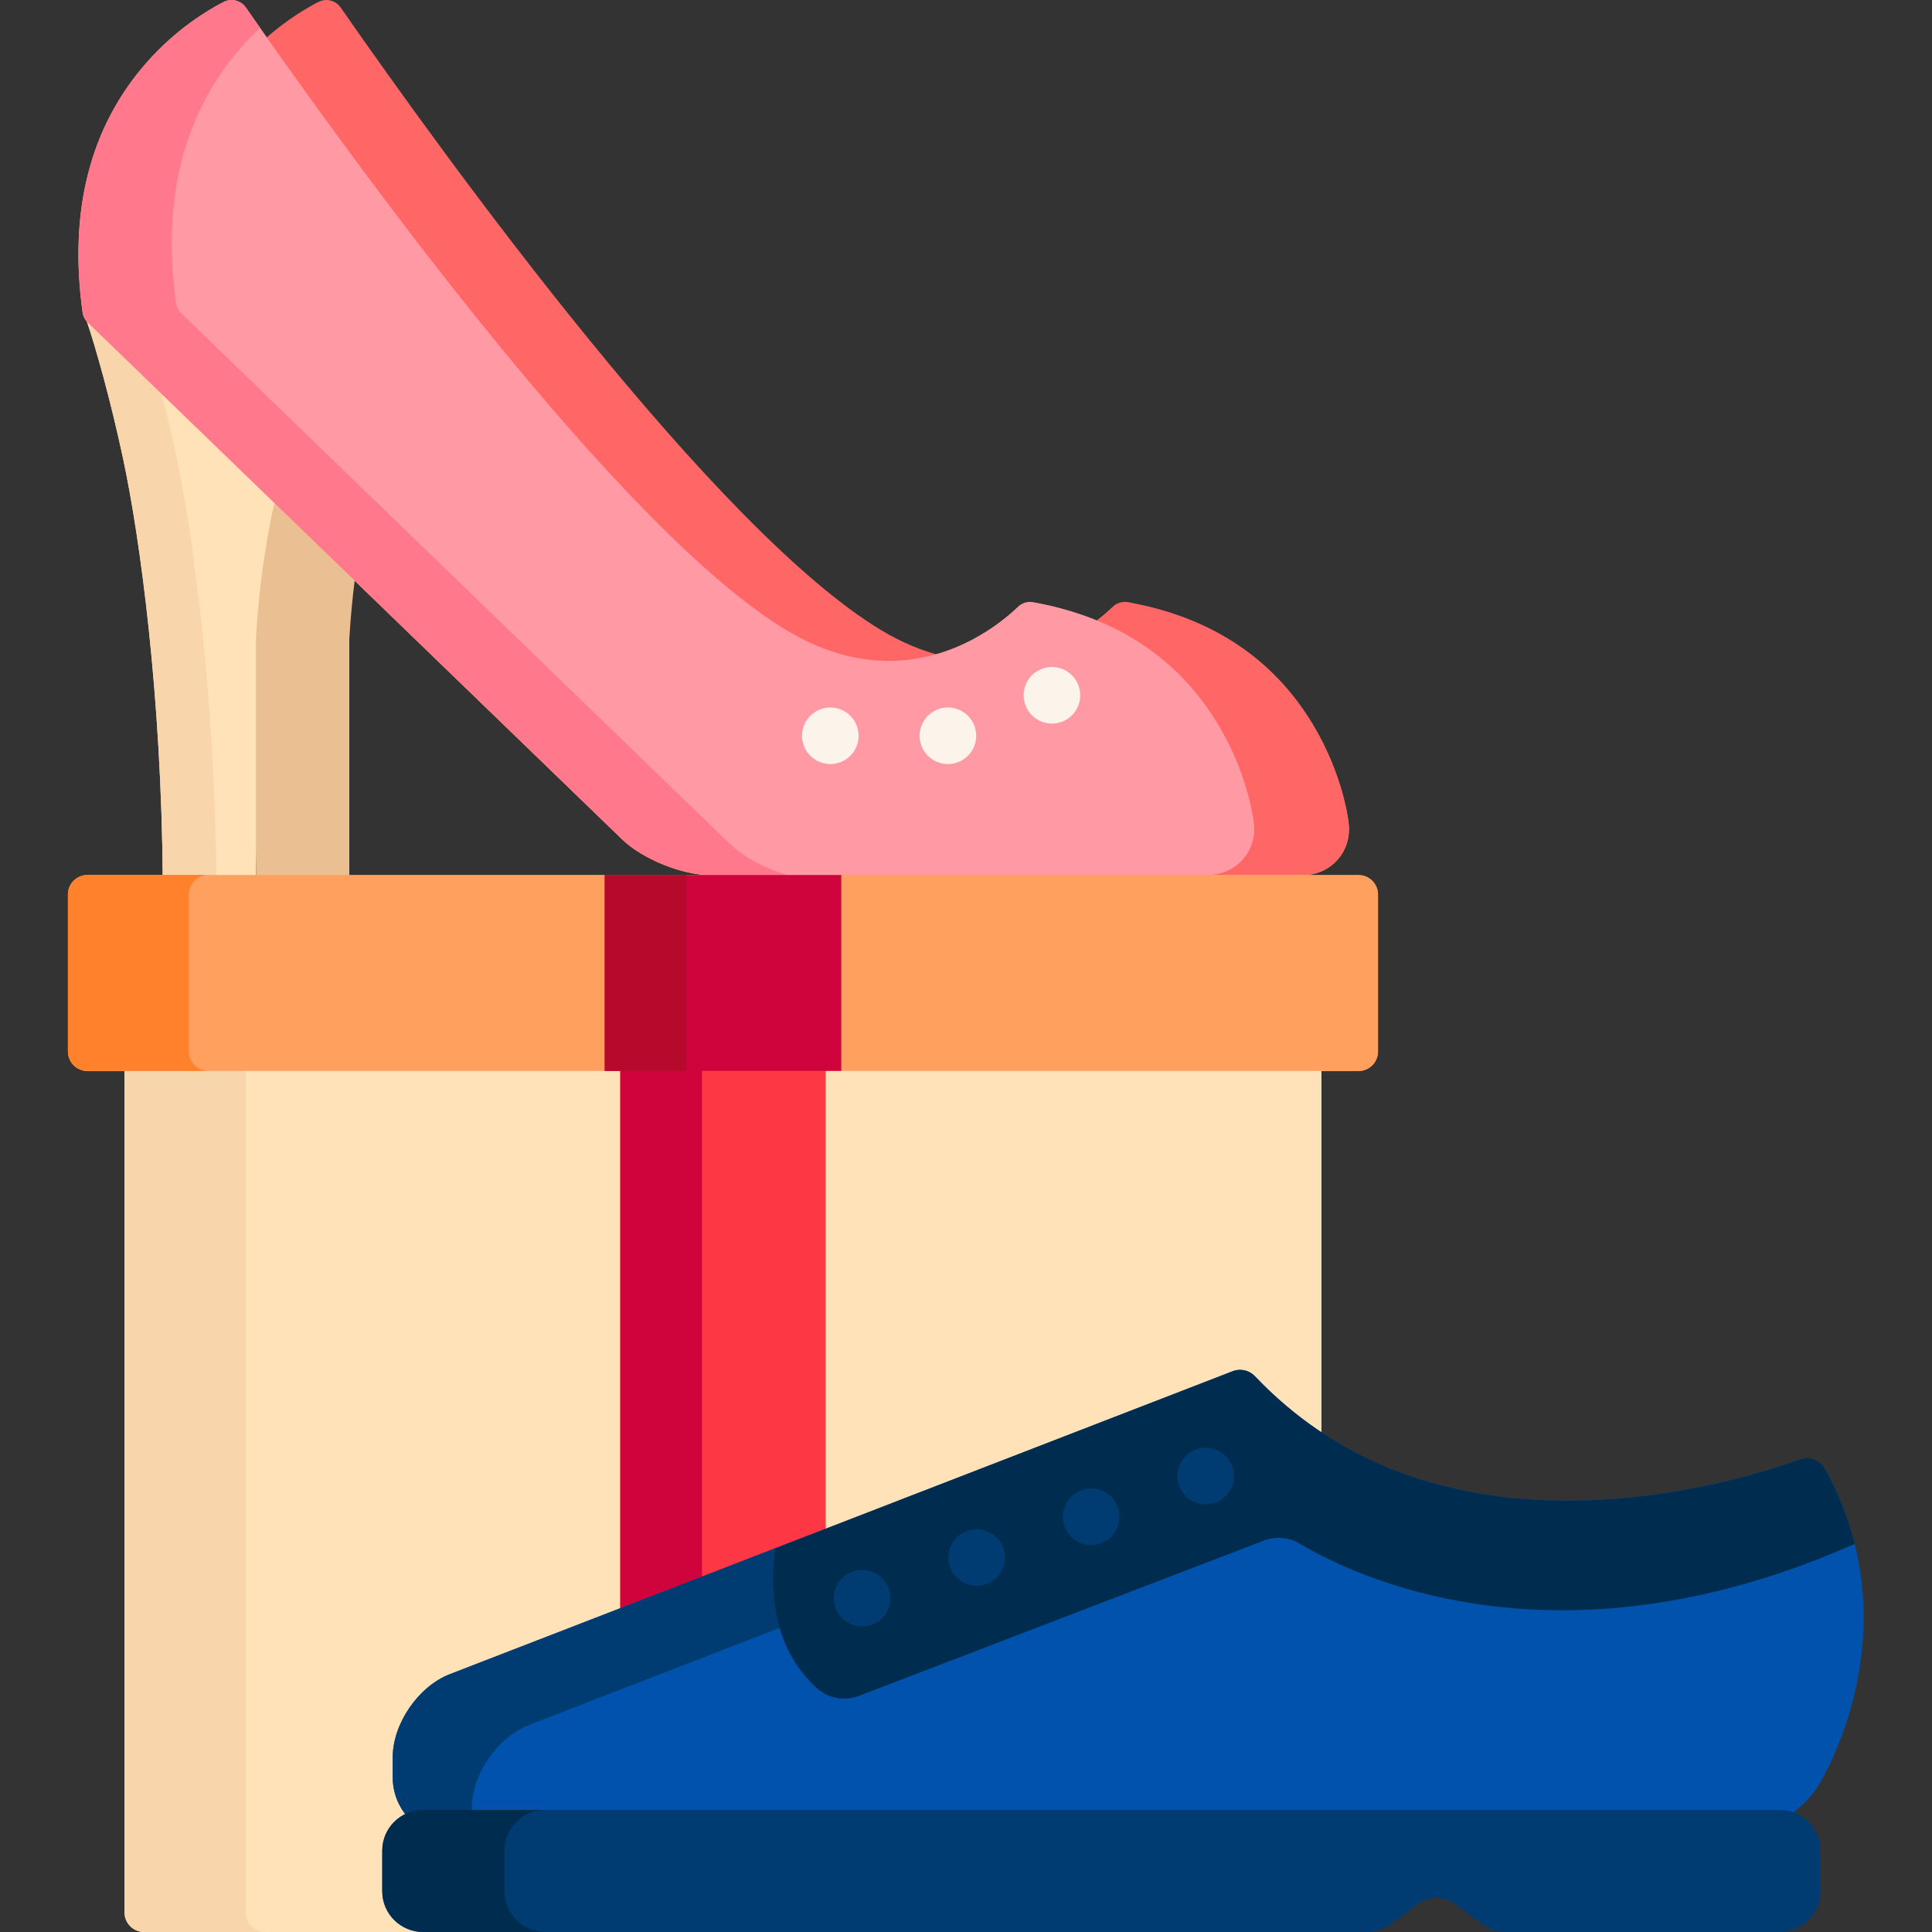 <svg height="512pt" viewBox="-18 0 512 512" width="512pt" xmlns="http://www.w3.org/2000/svg"><rect x="-18" y="0" width="512" height="512" fill="#333333" stroke="none"/><path d="m342.016 231.965h-14.949c3.648 0 6.945-1.418 9.281-3.988 2.34-2.57 3.43-5.977 3.066-9.59-.055-.516-1.363-12.789-9.523-26.344-10.555-17.535-27.039-28.422-48.992-32.355-.266-.047-.539-.07-.809-.07-1.172 0-2.316.449-3.176 1.273-1.02.98-2.469 2.262-4.266 3.645-5.207-2.133-10.824-3.762-16.875-4.848-.266-.047-.539-.07-.809-.07-1.172 0-2.312.449-3.172 1.273-4.492 4.316-16.828 14.352-34.273 14.352-8.938 0-17.977-2.688-26.863-7.996-44.156-26.363-115.043-124.266-143.473-165.133-.879-1.262-2.301-1.961-3.762-1.961-.707 0-1.426.168-2.094.512-4.312 2.219-12.711 7.266-20.504 16.156-14.914 17.02-20.586 39.254-16.859 66.094.137 1.004.609 1.934 1.34 2.637l141.562 136.902c5.418 5.242 15.98 9.512 23.543 9.512h-165.184c-2.836 0-5.156 2.316-5.156 5.148v41.602c0 2.832 2.32 5.148 5.156 5.148h336.789c2.836 0 5.156-2.316 5.156-5.148v-41.602c0-2.832-2.32-5.148-5.156-5.148zm0 0" fill="#ffa05f"/><path d="m54.258 131.68c-2.73 12.43-4.984 28.242-5.48 37.418v28.75c.637 11.027 1.035 22.754 1.094 35.031h24.695v-63.383c.262-4.777.762-10.551 1.551-16.68zm0 0" fill="#eac092"/><path d="m303.934 192.461c8.031 13.348 9.332 25.43 9.383 25.938.336 3.328-.66 6.457-2.809 8.82-2.148 2.359-5.184 3.66-8.543 3.66v1h25.129c3.648 0 6.945-1.414 9.285-3.988s3.43-5.98 3.066-9.594c-.055-.516-1.363-12.789-9.527-26.352-10.559-17.539-27.047-28.43-49.008-32.363-.266-.051-.539-.074-.809-.074-1.172 0-2.316.453-3.172 1.277-1.195 1.145-2.945 2.691-5.188 4.352 13.758 5.508 24.555 14.645 32.191 27.324zm0 0" fill="#f66"/><path d="m190.133 168.004c9.047 5.398 18.258 8.137 27.383 8.137 5.285 0 10.105-.902 14.398-2.285-5.398-1.285-10.797-3.523-16.141-6.711-44.172-26.375-115.078-124.305-143.516-165.184-.879-1.266-2.305-1.961-3.762-1.961-.711 0-1.43.164-2.098.508-3.207 1.648-8.672 4.867-14.465 10.062 31.348 44.508 96.543 132.562 138.199 157.434zm0 0" fill="#f66"/><path d="m6.355 85.352-1.324-.098c2.16 6.227 6.293 20.793 9.602 36.352 4.621 21.703 10.148 63.129 10.496 111.273h24.707v-63.781c.535-9.879 2.105-23.988 5.113-36.75zm0 0" fill="#ffe2b8"/><path d="m24.406 102.812-18.051-17.461-1.324-.098c2.16 6.227 6.293 20.793 9.602 36.352 4.621 21.703 10.148 63.129 10.496 111.273h14.223c-.48-47.398-5.922-89.867-10.477-111.273-1.41-6.641-2.973-13.094-4.469-18.793zm0 0" fill="#f8d5ab"/><path d="m170.391 231.879c-7.562 0-18.129-4.27-23.551-9.512l-141.605-136.945c-.73-.703-1.203-1.633-1.344-2.637-3.727-26.848 1.949-49.09 16.871-66.113 7.793-8.895 16.191-13.945 20.508-16.164.668-.344 1.387-.508 2.094-.508 1.461 0 2.883.695 3.762 1.961 28.438 40.879 99.348 138.809 143.52 165.184 8.887 5.305 17.93 7.996 26.867 7.996 17.453 0 29.793-10.039 34.285-14.355.859-.824 2.004-1.273 3.176-1.273.27 0 .539.023.809.07 21.957 3.934 38.445 14.824 49.008 32.363 8.16 13.562 9.473 25.836 9.523 26.355.363 3.609-.727 7.02-3.066 9.59-2.34 2.574-5.637 3.988-9.285 3.988zm0 0" fill="#ff99a3"/><path d="m175.398 223.617-145.355-140.566c-.75-.727-1.234-1.684-1.379-2.711-3.824-27.559 2-50.391 17.316-67.863 1.633-1.863 3.289-3.551 4.934-5.098-1.332-1.895-2.598-3.711-3.785-5.418-.883-1.266-2.305-1.961-3.766-1.961-.707 0-1.426.164-2.094.508-4.316 2.219-12.715 7.27-20.508 16.164-14.922 17.023-20.598 39.266-16.871 66.113.141 1.004.613 1.934 1.344 2.637l141.605 136.945c5.422 5.242 15.988 9.512 23.551 9.512h20.156c-5.75-1.73-11.551-4.781-15.148-8.262zm0 0" fill="#ff788c"/><path d="m260.773 191.758c-1.98 0-3.91-.801-5.312-2.199-1.391-1.395-2.191-3.324-2.191-5.301 0-1.984.801-3.914 2.191-5.305 1.402-1.398 3.332-2.199 5.312-2.199 1.973 0 3.902.801 5.301 2.199 1.402 1.391 2.203 3.332 2.203 5.305 0 1.969-.801 3.906-2.203 5.301-1.398 1.398-3.332 2.199-5.301 2.199zm0 0" fill="#fcf3eb"/><path d="m233.203 202.488c-1.969 0-3.91-.797-5.301-2.199-1.398-1.391-2.199-3.328-2.199-5.301 0-1.969.801-3.91 2.199-5.301 1.391-1.402 3.324-2.203 5.301-2.203 1.973 0 3.914.801 5.305 2.203 1.398 1.391 2.199 3.332 2.199 5.301 0 1.973-.801 3.91-2.199 5.301-1.391 1.402-3.332 2.199-5.305 2.199zm0 0" fill="#fcf3eb"/><path d="m202.035 202.488c-1.969 0-3.898-.797-5.301-2.199-1.398-1.391-2.199-3.328-2.199-5.301 0-1.969.801-3.91 2.199-5.301 1.402-1.402 3.332-2.203 5.301-2.203 1.98 0 3.91.801 5.312 2.203 1.391 1.391 2.188 3.332 2.188 5.301 0 1.973-.797 3.91-2.188 5.301-1.402 1.402-3.332 2.199-5.312 2.199zm0 0" fill="#fcf3eb"/><path d="m15.008 282.797v224.051c0 2.832 2.32 5.152 5.16 5.152h73.977v-1c-5.426 0-9.84-4.391-9.84-9.789v-10.785c0-3.746 2.117-7.109 5.52-8.777l1.094-.535-.738-.969c-2.031-2.668-3.105-5.824-3.105-9.137v-5.301c0-8.543 6.516-18.016 14.52-21.109l207.434-80.273c.512-.199 1.051-.301 1.602-.301 1.211 0 2.383.504 3.215 1.379 5.605 5.902 11.73 11.02 18.352 15.359v-97.965zm0 0" fill="#ffe2b8"/><path d="m47.125 506.848v-224.051h-32.117v224.051c0 2.832 2.32 5.152 5.16 5.152h32.113c-2.836 0-5.156-2.32-5.156-5.152zm0 0" fill="#f8d5ab"/><path d="m347.203 278.645c0 2.832-2.32 5.152-5.156 5.152h-336.891c-2.836 0-5.156-2.32-5.156-5.152v-41.613c0-2.836 2.32-5.152 5.156-5.152h336.891c2.836 0 5.156 2.316 5.156 5.152zm0 0" fill="#ffa05f"/><path d="m32.055 278.645v-41.613c0-2.836 2.324-5.152 5.16-5.152h-32.059c-2.836 0-5.156 2.316-5.156 5.152v41.613c0 2.832 2.32 5.152 5.156 5.152h32.059c-2.836 0-5.16-2.32-5.16-5.152zm0 0" fill="#ff812c"/><path d="m146.383 282.797v144.469l54.441-21.07v-123.398zm0 0" fill="#fe3745"/><path d="m146.383 282.797v144.469l21.648-8.379v-136.09zm0 0" fill="#cf043c"/><path d="m142.262 231.879h62.684v51.918h-62.684zm0 0" fill="#cf043c"/><path d="m142.262 231.879h21.652v51.918h-21.652zm0 0" fill="#b7092b"/><path d="m465.613 389.215c-.977-1.762-2.82-2.793-4.75-2.793-.613 0-1.242.105-1.848.328-9.094 3.285-33.285 10.926-61.492 10.93-34.262 0-62.172-11.094-82.957-32.969-1.043-1.098-2.477-1.688-3.938-1.688-.66 0-1.324.121-1.965.367l-207.434 80.27c-8.355 3.234-15.156 13.125-15.156 22.047v5.301c0 4.027 1.496 7.707 3.949 10.543 1.258-.582 2.648-.914 4.121-.914h359.484c.914 0 1.797.137 2.641.371 3.055-2.156 5.68-4.73 7.441-7.5 1.059-1.676 25.598-41.527 1.902-84.293zm0 0" fill="#0052ac"/><path d="m94.145 480.637h12.883v-1.461c0-8.926 6.797-18.816 15.156-22.047l66.406-25.699c-1.816-6.156-2.219-13.203-1.215-21.102l-86.145 33.336c-8.359 3.23-15.156 13.121-15.156 22.043v5.301c0 4.027 1.496 7.707 3.949 10.543 1.258-.582 2.648-.914 4.121-.914zm0 0" fill="#003c72"/><path d="m380.988 512c-2.113 0-4.172-.668-5.879-1.91l-7.895-5.738c-1.188-.859-2.836-1.355-4.523-1.355s-3.336.496-4.523 1.359l-7.895 5.734c-1.707 1.242-3.766 1.91-5.879 1.91h-250.25c-5.977 0-10.84-4.84-10.84-10.789v-10.785c0-5.949 4.863-10.789 10.84-10.789h359.484c5.977 0 10.836 4.84 10.836 10.789v10.785c0 5.949-4.859 10.789-10.836 10.789zm0 0" fill="#003c72"/><path d="m465.613 389.215c-.977-1.762-2.82-2.793-4.75-2.793-.613 0-1.242.105-1.848.328-9.094 3.285-33.285 10.926-61.492 10.93-34.262 0-62.172-11.094-82.957-32.969-1.043-1.098-2.477-1.688-3.938-1.688-.66 0-1.324.121-1.965.367l-121.285 46.938c-2.012 15.801 1.617 28.191 10.887 36.887 2.047 1.922 4.719 2.938 7.438 2.938 1.309 0 2.629-.234 3.895-.719l107.352-41.164c1.246-.48 2.559-.723 3.898-.723 1.965 0 3.895.531 5.582 1.543 8.875 5.309 33.418 17.648 69.531 17.648 25.16 0 51.184-5.926 77.559-17.586-1.617-6.48-4.156-13.172-7.906-19.938zm0 0" fill="#002d4f"/><path d="m115.684 501.211v-10.785c0-5.949 4.863-10.789 10.84-10.789h-32.379c-5.977 0-10.84 4.84-10.84 10.789v10.785c0 5.949 4.863 10.789 10.84 10.789h32.379c-5.977 0-10.84-4.84-10.84-10.789zm0 0" fill="#002d4f"/><g fill="#003c72"><path d="m210.48 431.047c-1.98 0-3.914-.801-5.312-2.203-1.398-1.391-2.199-3.32-2.199-5.301 0-1.973.801-3.91 2.199-5.301 1.398-1.398 3.332-2.203 5.312-2.203 1.969 0 3.898.805 5.301 2.203 1.391 1.391 2.191 3.328 2.191 5.301 0 1.98-.801 3.91-2.191 5.301-1.402 1.402-3.332 2.203-5.301 2.203zm0 0"/><path d="m240.828 420.262c-1.98 0-3.914-.801-5.312-2.199-1.391-1.391-2.191-3.332-2.191-5.301 0-1.98.801-3.914 2.191-5.312 1.398-1.391 3.332-2.191 5.312-2.191 1.969 0 3.902.801 5.301 2.191 1.402 1.398 2.199 3.328 2.199 5.312 0 1.969-.797 3.91-2.199 5.301-1.398 1.398-3.332 2.199-5.301 2.199zm0 0"/><path d="m271.176 409.477c-1.969 0-3.91-.809-5.301-2.199-1.398-1.398-2.199-3.332-2.199-5.301 0-1.98.797-3.91 2.199-5.312 1.391-1.391 3.332-2.191 5.301-2.191 1.973 0 3.902.801 5.305 2.191 1.398 1.398 2.199 3.332 2.199 5.312 0 1.969-.801 3.902-2.199 5.301-1.402 1.391-3.332 2.199-5.305 2.199zm0 0"/><path d="m301.527 398.684c-1.973 0-3.902-.797-5.305-2.199-1.398-1.391-2.199-3.332-2.199-5.301 0-1.973.801-3.91 2.199-5.301 1.391-1.402 3.332-2.203 5.305-2.203 1.98 0 3.91.801 5.309 2.203 1.391 1.391 2.191 3.328 2.191 5.301 0 1.969-.801 3.91-2.191 5.301-1.398 1.402-3.328 2.199-5.309 2.199zm0 0"/></g></svg>